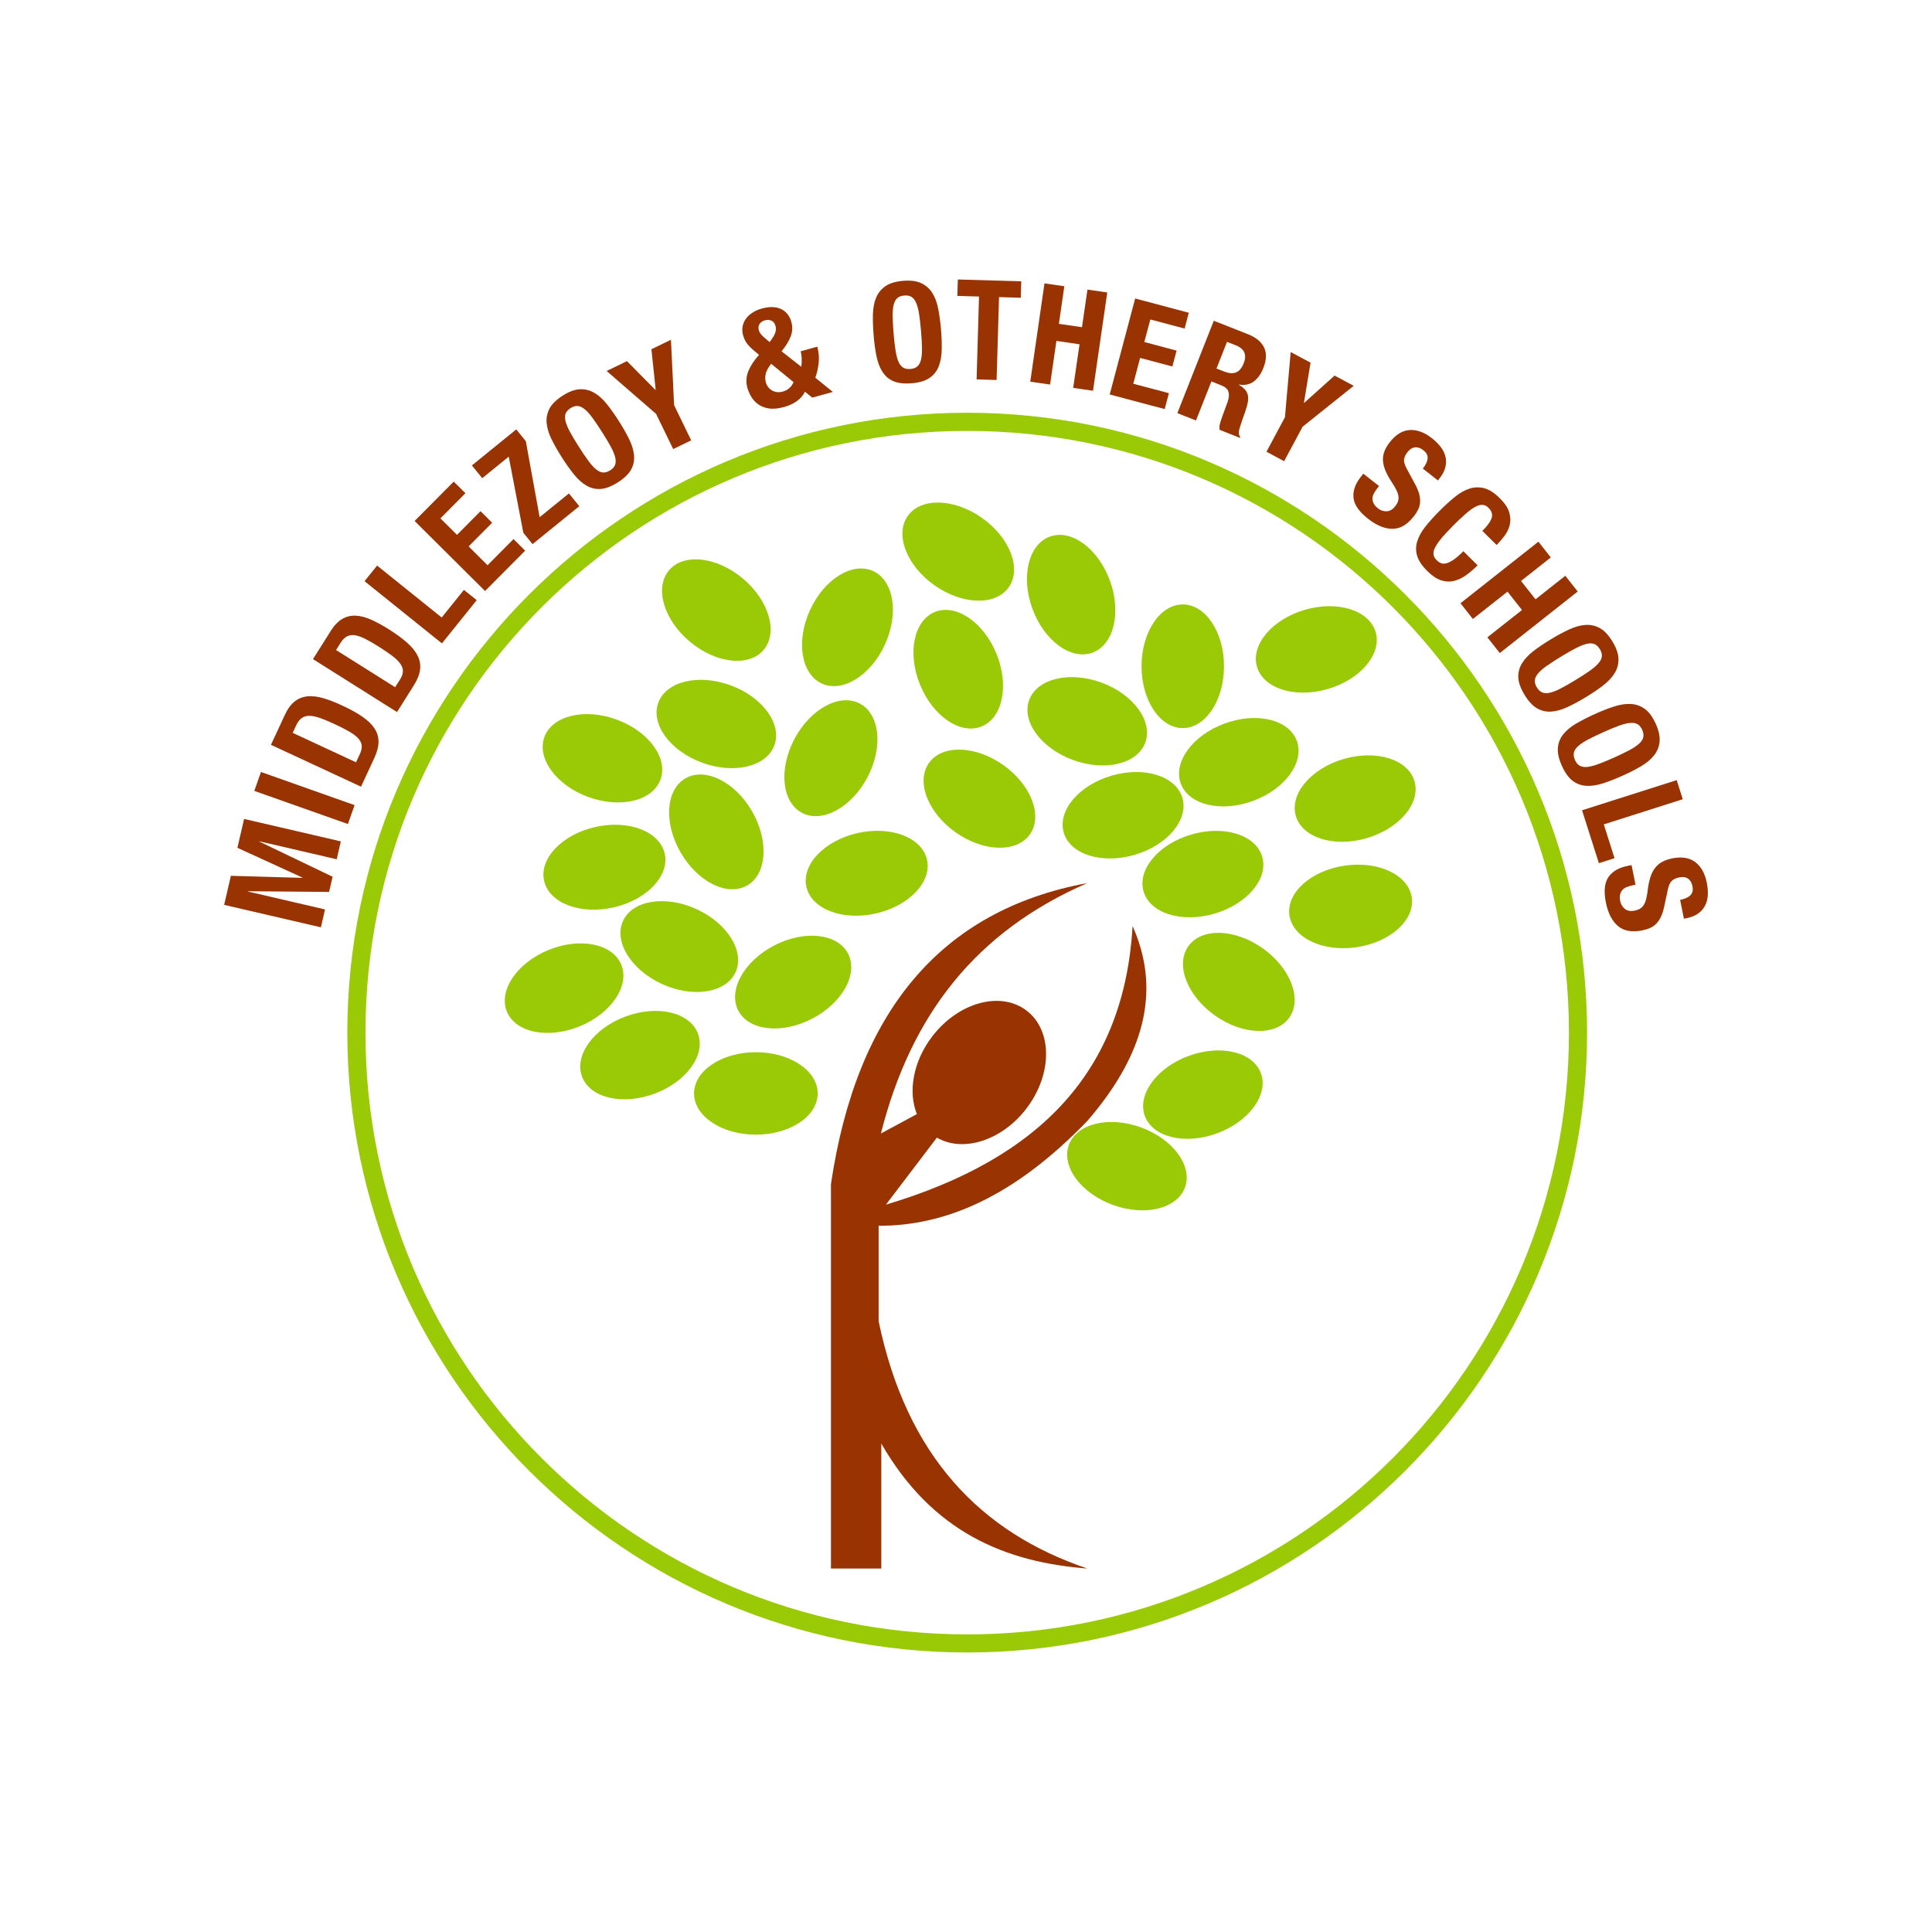 <?xml version="1.0" encoding="UTF-8"?>
<svg xmlns="http://www.w3.org/2000/svg" id="Layer_1" data-name="Layer 1" viewBox="0 0 500 500" width="720" height="720">
  <defs>
    <style>
      .cls-1 {
        fill: #993301;
      }

      .cls-2 {
        fill: #9ac906;
      }
    </style>
  </defs>
  <g>
    <ellipse class="cls-2" cx="185.39" cy="157.9" rx="10.67" ry="16" transform="translate(-54.7 198.62) rotate(-50.05)"/>
    <ellipse class="cls-2" cx="185.39" cy="215.29" rx="10.67" ry="16" transform="translate(-82.81 121.54) rotate(-30)"/>
    <ellipse class="cls-2" cx="175.8" cy="244.96" rx="10.67" ry="16" transform="translate(-119.95 303.67) rotate(-65.56)"/>
    <ellipse class="cls-2" cx="165.62" cy="273.07" rx="16" ry="10.67" transform="translate(-84.13 74.02) rotate(-20.21)"/>
    <ellipse class="cls-2" cx="195.62" cy="282.98" rx="16" ry="10.67"/>
    <ellipse class="cls-2" cx="205.27" cy="254.16" rx="16" ry="10.67" transform="translate(-94.03 123.19) rotate(-27.44)"/>
    <ellipse class="cls-2" cx="224.32" cy="225.98" rx="16" ry="10.67" transform="translate(-44.18 54.82) rotate(-12.69)"/>
    <ellipse class="cls-2" cx="215.04" cy="196.25" rx="16" ry="10.67" transform="translate(-59.13 294.15) rotate(-62.04)"/>
    <ellipse class="cls-2" cx="219.32" cy="162.33" rx="16" ry="10.67" transform="translate(-19.2 294.85) rotate(-65.56)"/>
    <ellipse class="cls-2" cx="185.39" cy="187.38" rx="10.67" ry="16" transform="translate(-54.33 296.99) rotate(-69.88)"/>
    <ellipse class="cls-2" cx="248" cy="142.77" rx="10.67" ry="16" transform="translate(-11.71 262.93) rotate(-54.76)"/>
    <ellipse class="cls-2" cx="248" cy="173.17" rx="10.67" ry="16" transform="translate(-47.17 107.08) rotate(-22.3)"/>
    <ellipse class="cls-2" cx="253.47" cy="206.7" rx="10.67" ry="16" transform="translate(-61.6 294.45) rotate(-54.76)"/>
    <ellipse class="cls-2" cx="277.21" cy="153.9" rx="10.67" ry="16" transform="translate(-36.1 105.23) rotate(-20.21)"/>
    <ellipse class="cls-2" cx="281.39" cy="186.68" rx="10.67" ry="16" transform="translate(9.29 386.67) rotate(-69.88)"/>
    <ellipse class="cls-2" cx="290.64" cy="211.01" rx="16" ry="10.67" transform="translate(-47.55 90.09) rotate(-16.31)"/>
    <ellipse class="cls-2" cx="311.3" cy="226.24" rx="16" ry="10.67" transform="translate(-51 96.5) rotate(-16.31)"/>
    <ellipse class="cls-2" cx="311.3" cy="283.3" rx="16" ry="10.67" transform="translate(-78.7 124.97) rotate(-20.21)"/>
    <ellipse class="cls-2" cx="291.66" cy="301.82" rx="10.67" ry="16" transform="translate(-92.08 471.84) rotate(-69.88)"/>
    <ellipse class="cls-2" cx="320.6" cy="254.13" rx="10.67" ry="16" transform="translate(-71.94 369.33) rotate(-54.76)"/>
    <ellipse class="cls-2" cx="349.53" cy="234.59" rx="16" ry="10.67" transform="translate(-30.42 53.37) rotate(-8.37)"/>
    <ellipse class="cls-2" cx="306.1" cy="172.43" rx="10.67" ry="16"/>
    <ellipse class="cls-2" cx="320.6" cy="197.27" rx="16" ry="10.67" transform="translate(-48.41 122.89) rotate(-20.21)"/>
    <ellipse class="cls-2" cx="350.71" cy="206.7" rx="16" ry="10.67" transform="translate(-43.93 106.78) rotate(-16.31)"/>
    <ellipse class="cls-2" cx="340.65" cy="168.1" rx="16" ry="10.67" transform="translate(-33.49 102.4) rotate(-16.31)"/>
    <ellipse class="cls-2" cx="155.91" cy="196.25" rx="10.67" ry="16" transform="translate(-81.99 275.13) rotate(-69.88)"/>
    <ellipse class="cls-2" cx="156.43" cy="224.42" rx="16" ry="10.67" transform="translate(-45.49 39.86) rotate(-12.69)"/>
    <ellipse class="cls-2" cx="146" cy="255.72" rx="16" ry="10.67" transform="translate(-86.13 74.54) rotate(-22.3)"/>
  </g>
  <path class="cls-1" d="m281.39,290.11c16.22-18.74,18.47-35.3,11.73-50.43-2.2,37.17-23.47,60.03-63.9,72.1l.12-.1,13.12-17.26c6.78,3.93,16.82.78,23.18-7.54,6.76-8.85,6.78-20.19.04-25.34-6.74-5.15-17.67-2.14-24.43,6.7-4.97,6.5-6.28,14.34-3.96,20.09l-9.31,5.02c7.79-30.79,24.64-52.29,53.42-64.81-38.18,7.06-59.8,33.61-66.35,77.91v99.48h13.03v-32.35c13.15,22.9,32.05,30.73,53.32,32.35-27.5-9.28-46.76-29.03-54.01-64v-24.7c16.96.04,34.75-7.18,54.01-27.13Z"/>
  <path class="cls-2" d="m250.31,111.52c86.01,0,155.73,69.72,155.73,155.73s-69.72,155.73-155.73,155.73-155.73-69.72-155.73-155.73S164.3,111.52,250.31,111.52m0-4.7c-88.46,0-160.42,71.96-160.42,160.42s71.96,160.42,160.42,160.42,160.42-71.96,160.42-160.42-71.96-160.42-160.42-160.42h0Z"/>
  <g>
    <path class="cls-1" d="m59.76,226.66l18.5.53.02-.07-16.84-7.71,1.73-7.47,25.04,5.81-1.07,4.63-19.99-4.64-.02.07,18.95,9.09-.91,3.93-21.02-.18-.02.07,19.99,4.64-1.07,4.63-25.04-5.81,1.74-7.5Z"/>
    <path class="cls-1" d="m65.81,204.68l1.73-4.89,24.23,8.58-1.73,4.89-24.23-8.58Z"/>
    <path class="cls-1" d="m73.7,185.05c.76-1.63,1.64-2.83,2.64-3.58,1-.75,2.12-1.18,3.37-1.27s2.61.08,4.1.53c1.48.45,3.09,1.08,4.8,1.88,2.05.95,3.77,1.9,5.16,2.86,1.4.95,2.44,1.96,3.14,3.03.7,1.06,1.05,2.22,1.05,3.46,0,1.25-.36,2.65-1.09,4.22l-3.44,7.41-23.31-10.83,3.58-7.7Zm19.42,10.14c.38-.83.55-1.56.5-2.19-.05-.63-.33-1.25-.85-1.84-.52-.6-1.29-1.19-2.31-1.79-1.02-.59-2.33-1.26-3.92-2-1.33-.62-2.51-1.12-3.55-1.49-1.04-.38-1.96-.59-2.75-.62-.79-.04-1.48.13-2.06.51s-1.09,1.01-1.5,1.9l-.93,1.99,16.39,7.62.97-2.09Z"/>
    <path class="cls-1" d="m85.52,163.39c.96-1.52,1.98-2.59,3.07-3.22,1.09-.62,2.25-.9,3.5-.83,1.25.06,2.58.41,4,1.05,1.42.64,2.93,1.46,4.53,2.47,1.91,1.2,3.5,2.37,4.76,3.49,1.26,1.12,2.17,2.26,2.73,3.4.56,1.14.76,2.33.6,3.57-.16,1.24-.69,2.59-1.61,4.05l-4.35,6.91-21.75-13.7,4.53-7.19Zm17.98,12.52c.49-.77.74-1.47.77-2.11.03-.63-.17-1.28-.61-1.94-.44-.66-1.12-1.35-2.06-2.06-.94-.72-2.15-1.54-3.63-2.48-1.24-.78-2.35-1.42-3.34-1.93-.99-.51-1.87-.83-2.65-.97-.78-.14-1.48-.05-2.11.24-.63.3-1.2.87-1.73,1.7l-1.17,1.86,15.29,9.63,1.23-1.95Z"/>
    <path class="cls-1" d="m94.34,150.41l3.25-4.04,16.72,13.44,5.75-7.15,3.31,2.66-9,11.19-20.03-16.1Z"/>
    <path class="cls-1" d="m120.45,127.65l-6.47,6.51,4.29,4.26,6.09-6.13,3.01,2.99-6.09,6.13,4.9,4.87,6.72-6.77,3.01,3-10.38,10.44-18.23-18.12,10.12-10.19,3.01,2.99Z"/>
    <path class="cls-1" d="m131.65,118.19l-6.85,5.56-2.68-3.3,11.49-9.32,2.47,3.05,3.58,19.67,7.58-6.15,2.68,3.3-12.1,9.82-2.38-2.94-3.78-19.69Z"/>
    <path class="cls-1" d="m142.74,113.68c-.73-1.48-1.15-2.89-1.27-4.21-.12-1.32.14-2.57.75-3.74.62-1.17,1.75-2.28,3.39-3.33,1.64-1.04,3.12-1.6,4.45-1.66,1.33-.06,2.56.24,3.71.9,1.15.66,2.24,1.64,3.27,2.93,1.03,1.29,2.07,2.76,3.12,4.4,1.06,1.66,1.95,3.23,2.67,4.7s1.14,2.87,1.26,4.19c.12,1.32-.15,2.55-.78,3.7-.64,1.14-1.78,2.24-3.42,3.28-1.64,1.04-3.11,1.61-4.42,1.7-1.31.09-2.53-.19-3.68-.86-1.15-.66-2.24-1.63-3.26-2.91s-2.07-2.75-3.13-4.41c-1.04-1.64-1.93-3.2-2.66-4.68Zm9.51,5.56c.72.98,1.39,1.72,2.01,2.22.62.5,1.22.78,1.8.82.58.04,1.2-.14,1.84-.55.65-.41,1.08-.89,1.28-1.44.21-.54.22-1.2.02-1.98s-.58-1.69-1.16-2.76c-.58-1.07-1.33-2.33-2.26-3.79-.93-1.46-1.75-2.67-2.46-3.64s-1.38-1.71-2.01-2.22c-.62-.51-1.23-.79-1.81-.83-.58-.04-1.2.14-1.84.55-.65.41-1.08.89-1.28,1.44-.21.55-.21,1.21-.01,1.99.2.78.59,1.7,1.16,2.76.57,1.06,1.32,2.31,2.25,3.77.93,1.46,1.75,2.68,2.47,3.65Z"/>
    <path class="cls-1" d="m169.63,100.92l.06-.03-1.1-10.51,5.05-2.45.82,16.93,4.42,9.1-4.66,2.26-4.42-9.1-12.8-11.11,5.25-2.55,7.39,7.46Z"/>
    <path class="cls-1" d="m207.49,92.85c-.04-.76-.13-1.41-.27-1.94l4.3-1.19c.37,1.34.49,2.7.36,4.07-.13,1.37-.42,2.69-.87,3.96l4.53,3.68-5.31,1.47-1.92-1.52c-.42.91-1.1,1.71-2.05,2.4-.94.68-2.04,1.2-3.29,1.54-1.55.43-2.89.56-4,.38-1.12-.18-2.06-.55-2.81-1.11-.75-.56-1.35-1.23-1.79-2.01s-.75-1.51-.95-2.2c-.4-1.46-.32-2.89.25-4.31.57-1.41,1.49-2.82,2.77-4.22l-1.22-1.04c-.49-.41-.9-.78-1.22-1.12-.33-.33-.6-.66-.81-.97-.21-.31-.38-.63-.52-.94-.14-.31-.25-.64-.35-.99-.22-.81-.27-1.58-.13-2.3.14-.72.42-1.39.85-1.99.43-.6,1-1.13,1.71-1.59.71-.46,1.52-.81,2.45-1.07,1.06-.29,2.02-.41,2.87-.36.85.05,1.59.25,2.23.58.64.33,1.17.78,1.58,1.34.42.56.72,1.19.92,1.91.35,1.25.3,2.47-.13,3.66-.43,1.19-1.23,2.51-2.4,3.95l5.1,4c.11-.6.14-1.28.11-2.05Zm-9.11-4.99l.82.67.69-1.01c.43-.62.7-1.18.82-1.7.12-.52.12-1,0-1.44-.18-.67-.53-1.13-1.03-1.38-.5-.25-1.08-.28-1.73-.1-.6.17-1.06.48-1.37.94-.31.46-.37,1.01-.19,1.66.19.69.86,1.48,2,2.36Zm-.21,8.91c-.18.75-.16,1.5.05,2.27.1.37.28.73.54,1.08.26.35.58.64.95.88.37.23.81.39,1.3.46.49.08,1.02.04,1.57-.12,1.32-.36,2.25-1.18,2.79-2.45l-5.8-4.75c-.77,1.01-1.24,1.89-1.42,2.63Z"/>
    <path class="cls-1" d="m225.91,81.34c.04-1.65.32-3.09.83-4.31.51-1.22,1.31-2.21,2.41-2.97,1.09-.75,2.61-1.21,4.54-1.38s3.51.04,4.71.6c1.2.56,2.16,1.4,2.87,2.52.71,1.12,1.22,2.49,1.54,4.12.32,1.62.56,3.4.72,5.34.17,1.96.23,3.76.18,5.4-.04,1.64-.32,3.07-.83,4.3-.51,1.22-1.31,2.19-2.41,2.91-1.1.72-2.61,1.16-4.55,1.32-1.94.16-3.51-.02-4.71-.54-1.2-.52-2.15-1.35-2.86-2.47-.71-1.12-1.22-2.49-1.54-4.1-.32-1.61-.56-3.4-.72-5.36-.16-1.94-.22-3.73-.18-5.38Zm5.85,9.33c.19,1.2.44,2.17.75,2.9.31.73.72,1.25,1.22,1.56.5.31,1.12.43,1.89.36.76-.06,1.37-.29,1.8-.68.44-.39.75-.97.94-1.74.19-.77.27-1.77.25-2.98-.02-1.21-.1-2.68-.25-4.41-.15-1.72-.31-3.18-.49-4.36-.19-1.19-.44-2.16-.75-2.9-.32-.74-.72-1.27-1.22-1.58-.5-.31-1.13-.43-1.89-.36-.77.06-1.37.29-1.8.68-.44.39-.75.97-.94,1.76-.19.79-.27,1.78-.25,2.98.02,1.2.1,2.66.24,4.39.14,1.72.31,3.18.5,4.38Z"/>
    <path class="cls-1" d="m264.16,77.06l-5.61-.17-.63,21.45-5.18-.15.63-21.45-5.61-.16.13-4.25,16.41.48-.12,4.25Z"/>
    <path class="cls-1" d="m275.45,74.08l-1.41,9.73,5.98.87,1.41-9.73,5.13.74-3.69,25.44-5.13-.74,1.64-11.29-5.98-.87-1.64,11.29-5.13-.74,3.68-25.44,5.13.74Z"/>
    <path class="cls-1" d="m306.57,85.03l-8.87-2.35-1.55,5.84,8.35,2.22-1.09,4.11-8.35-2.22-1.77,6.68,9.22,2.45-1.09,4.11-14.23-3.78,6.59-24.84,13.88,3.69-1.09,4.1Z"/>
    <path class="cls-1" d="m323.04,86.53c2.01.79,3.37,1.92,4.09,3.37.71,1.46.66,3.22-.16,5.3-.63,1.61-1.48,2.79-2.52,3.55-1.05.76-2.31,1.02-3.79.77l-.03.07c1.13.65,1.86,1.39,2.18,2.22.32.82.28,1.93-.11,3.32-.13.46-.29.96-.47,1.5s-.39,1.13-.63,1.78c-.46,1.29-.77,2.29-.95,2.99-.13.72-.02,1.3.33,1.72l-.08.2-5.22-2.06c-.11-.43-.12-.88-.01-1.34s.24-.93.4-1.41l1.68-4.64c.32-.96.38-1.78.17-2.49-.21-.7-.82-1.25-1.83-1.65l-2.58-1.02-3.99,10.11-4.82-1.9,9.43-23.91,8.91,3.51Zm-6.2,9.63c1.16.46,2.16.54,3,.24.84-.3,1.52-1.1,2.03-2.39.87-2.21.19-3.76-2.04-4.64l-2.28-.9-2.72,6.9,2.01.79Z"/>
    <path class="cls-1" d="m337.46,104.23l.06.03,7.87-7.06,4.95,2.65-13.23,10.59-4.78,8.92-4.57-2.45,4.78-8.92,1.49-16.88,5.14,2.75-1.71,10.36Z"/>
    <path class="cls-1" d="m356.43,126.38c-.37.47-.67.93-.9,1.38-.23.45-.34.88-.34,1.31,0,.43.12.85.35,1.28.23.43.61.85,1.14,1.26.62.49,1.34.73,2.16.71.82-.01,1.56-.44,2.23-1.29.36-.45.6-.89.74-1.32.14-.43.17-.88.09-1.37-.08-.49-.26-1.02-.55-1.6-.29-.58-.69-1.25-1.19-2.01-.67-1.01-1.19-1.96-1.57-2.84-.38-.88-.6-1.73-.67-2.56-.07-.83.05-1.64.34-2.44.29-.8.76-1.61,1.41-2.44,1.57-2,3.3-3.06,5.18-3.16,1.88-.11,3.8.6,5.74,2.13.91.71,1.66,1.47,2.27,2.26.61.8,1.02,1.64,1.23,2.52.21.88.2,1.79-.03,2.72-.23.93-.72,1.88-1.48,2.85l-.44.57-3.91-3.07c.76-.96,1.17-1.84,1.24-2.62.07-.79-.29-1.49-1.09-2.11-.45-.36-.88-.59-1.29-.69-.41-.1-.78-.12-1.13-.04-.35.08-.67.23-.96.46-.29.23-.55.5-.79.8-.49.62-.77,1.25-.84,1.88-.07.63.19,1.47.78,2.51l2.07,3.83c.51.95.86,1.8,1.06,2.55.2.75.28,1.46.24,2.11-.04.65-.2,1.28-.49,1.88-.29.6-.67,1.21-1.16,1.83-1.67,2.13-3.51,3.2-5.51,3.2-2,0-4.1-.87-6.31-2.6-2.3-1.81-3.56-3.6-3.76-5.38-.21-1.78.42-3.6,1.89-5.47l.64-.82,4.08,3.2-.47.6Z"/>
    <path class="cls-1" d="m386.04,134.04c.29-.92.01-1.79-.82-2.62-.46-.46-.96-.71-1.5-.76-.54-.05-1.18.12-1.9.5-.72.38-1.56.99-2.51,1.82-.96.83-2.08,1.89-3.36,3.18-1.37,1.38-2.43,2.54-3.18,3.48-.75.94-1.26,1.75-1.53,2.41-.27.66-.34,1.22-.2,1.68.14.46.4.88.79,1.27.32.32.68.57,1.07.73.39.17.85.19,1.39.06s1.16-.44,1.88-.92c.72-.49,1.57-1.22,2.55-2.21l3.68,3.65c-.98.99-1.99,1.85-3.02,2.58-1.03.73-2.09,1.22-3.16,1.47-1.08.25-2.18.19-3.31-.19s-2.3-1.17-3.51-2.37c-1.38-1.37-2.26-2.68-2.64-3.94-.38-1.25-.37-2.52.03-3.78.4-1.27,1.1-2.54,2.13-3.82,1.02-1.29,2.23-2.63,3.61-4.02,1.37-1.38,2.7-2.59,3.98-3.63s2.56-1.76,3.82-2.16c1.26-.4,2.54-.43,3.82-.09,1.28.34,2.61,1.2,3.99,2.57,1.31,1.3,2.13,2.54,2.47,3.72.33,1.18.36,2.28.09,3.31-.28,1.03-.75,1.97-1.4,2.82-.66.85-1.32,1.61-1.98,2.27l-3.68-3.65c1.32-1.33,2.12-2.45,2.41-3.37Z"/>
    <path class="cls-1" d="m401.35,144.26l-7.71,6.09,3.75,4.75,7.71-6.09,3.21,4.07-20.17,15.93-3.21-4.07,8.96-7.07-3.75-4.75-8.96,7.07-3.21-4.07,20.17-15.93,3.21,4.07Z"/>
    <path class="cls-1" d="m406.08,162.91c1.5-.7,2.91-1.09,4.23-1.18,1.32-.09,2.56.19,3.73.83,1.16.64,2.25,1.79,3.26,3.46,1.01,1.66,1.53,3.16,1.56,4.48.03,1.33-.29,2.56-.98,3.69-.69,1.13-1.69,2.2-3,3.21-1.31,1.01-2.8,2.02-4.46,3.02-1.68,1.02-3.27,1.88-4.76,2.57-1.49.69-2.89,1.08-4.22,1.17-1.32.09-2.55-.2-3.68-.86-1.13-.66-2.2-1.82-3.21-3.48-1.01-1.66-1.55-3.15-1.61-4.46-.06-1.31.25-2.53.93-3.66.69-1.13,1.68-2.2,2.98-3.2,1.3-1,2.79-2.01,4.48-3.03,1.66-1.01,3.24-1.86,4.74-2.56Zm-5.75,9.39c-.99.7-1.75,1.36-2.26,1.96s-.8,1.2-.85,1.78c-.06.58.12,1.2.52,1.86.4.66.87,1.09,1.41,1.31.54.22,1.2.24,1.98.06.78-.18,1.71-.54,2.78-1.1,1.08-.56,2.36-1.28,3.83-2.18,1.48-.9,2.71-1.69,3.69-2.39.98-.69,1.74-1.35,2.26-1.96.53-.61.82-1.21.87-1.79.05-.58-.12-1.2-.52-1.86-.4-.66-.87-1.09-1.41-1.31-.54-.22-1.2-.24-1.99-.05-.79.18-1.72.55-2.78,1.1s-2.34,1.27-3.82,2.17c-1.48.9-2.71,1.7-3.7,2.4Z"/>
    <path class="cls-1" d="m417.75,182.84c1.57-.51,3.02-.73,4.34-.65,1.32.08,2.52.51,3.6,1.29,1.07.78,2.01,2.06,2.81,3.83.8,1.77,1.13,3.32,1,4.64s-.61,2.5-1.43,3.54c-.82,1.04-1.95,1.98-3.37,2.82-1.43.84-3.03,1.66-4.8,2.45-1.8.81-3.47,1.46-5.04,1.97-1.56.5-3.01.72-4.33.64-1.32-.08-2.51-.51-3.55-1.31-1.04-.79-1.96-2.08-2.76-3.85-.8-1.77-1.15-3.31-1.05-4.62.1-1.31.56-2.48,1.38-3.52.82-1.04,1.94-1.98,3.36-2.81s3.02-1.65,4.81-2.46c1.77-.8,3.45-1.45,5.02-1.96Zm-6.87,8.61c-1.07.57-1.9,1.13-2.49,1.67-.59.54-.94,1.09-1.07,1.66-.13.57-.03,1.2.28,1.91.31.7.73,1.19,1.24,1.48.51.28,1.16.39,1.95.31.79-.08,1.76-.33,2.9-.75,1.14-.42,2.5-.98,4.07-1.69,1.58-.71,2.89-1.35,3.95-1.91,1.06-.57,1.89-1.12,2.49-1.67.6-.54.96-1.1,1.08-1.67.13-.57.03-1.21-.28-1.91-.31-.7-.73-1.19-1.24-1.48-.51-.28-1.17-.38-1.97-.3-.8.08-1.77.33-2.9.75-1.13.41-2.48.98-4.06,1.69-1.58.71-2.9,1.35-3.97,1.92Z"/>
    <path class="cls-1" d="m433.93,201.9l1.57,4.94-20.44,6.51,2.78,8.75-4.05,1.29-4.36-13.69,24.49-7.8Z"/>
    <path class="cls-1" d="m422.53,229.13c-.59.12-1.12.27-1.58.46-.46.19-.83.45-1.11.77-.28.33-.47.72-.57,1.2-.1.47-.09,1.04.05,1.7.16.78.55,1.43,1.18,1.95.63.52,1.48.68,2.54.46.56-.11,1.04-.29,1.42-.52.38-.24.7-.56.96-.98.26-.42.47-.94.62-1.58.16-.63.29-1.4.4-2.3.15-1.21.37-2.26.65-3.18.28-.91.67-1.71,1.16-2.38.49-.67,1.1-1.22,1.84-1.64.74-.42,1.62-.73,2.66-.94,2.5-.5,4.49-.18,5.99.96,1.5,1.14,2.5,2.93,2.98,5.35.23,1.13.31,2.2.26,3.2-.06,1-.29,1.91-.71,2.71-.41.8-1.01,1.49-1.79,2.05-.78.56-1.77.96-2.97,1.2l-.71.14-.98-4.87c1.2-.24,2.08-.64,2.64-1.19.56-.55.74-1.32.55-2.31-.11-.57-.29-1.02-.53-1.36-.24-.34-.52-.6-.83-.77-.31-.17-.66-.26-1.03-.27-.37-.01-.74.02-1.12.1-.78.16-1.4.45-1.86.89-.46.44-.81,1.24-1.04,2.41l-.91,4.26c-.23,1.05-.51,1.93-.85,2.63-.34.7-.73,1.29-1.19,1.76-.46.47-.99.84-1.59,1.11-.61.27-1.3.48-2.08.64-2.66.53-4.75.15-6.27-1.15s-2.56-3.32-3.11-6.08c-.57-2.87-.36-5.05.64-6.54,1-1.48,2.66-2.46,4.99-2.93l1.02-.21,1.02,5.08-.74.15Z"/>
  </g>
</svg>
